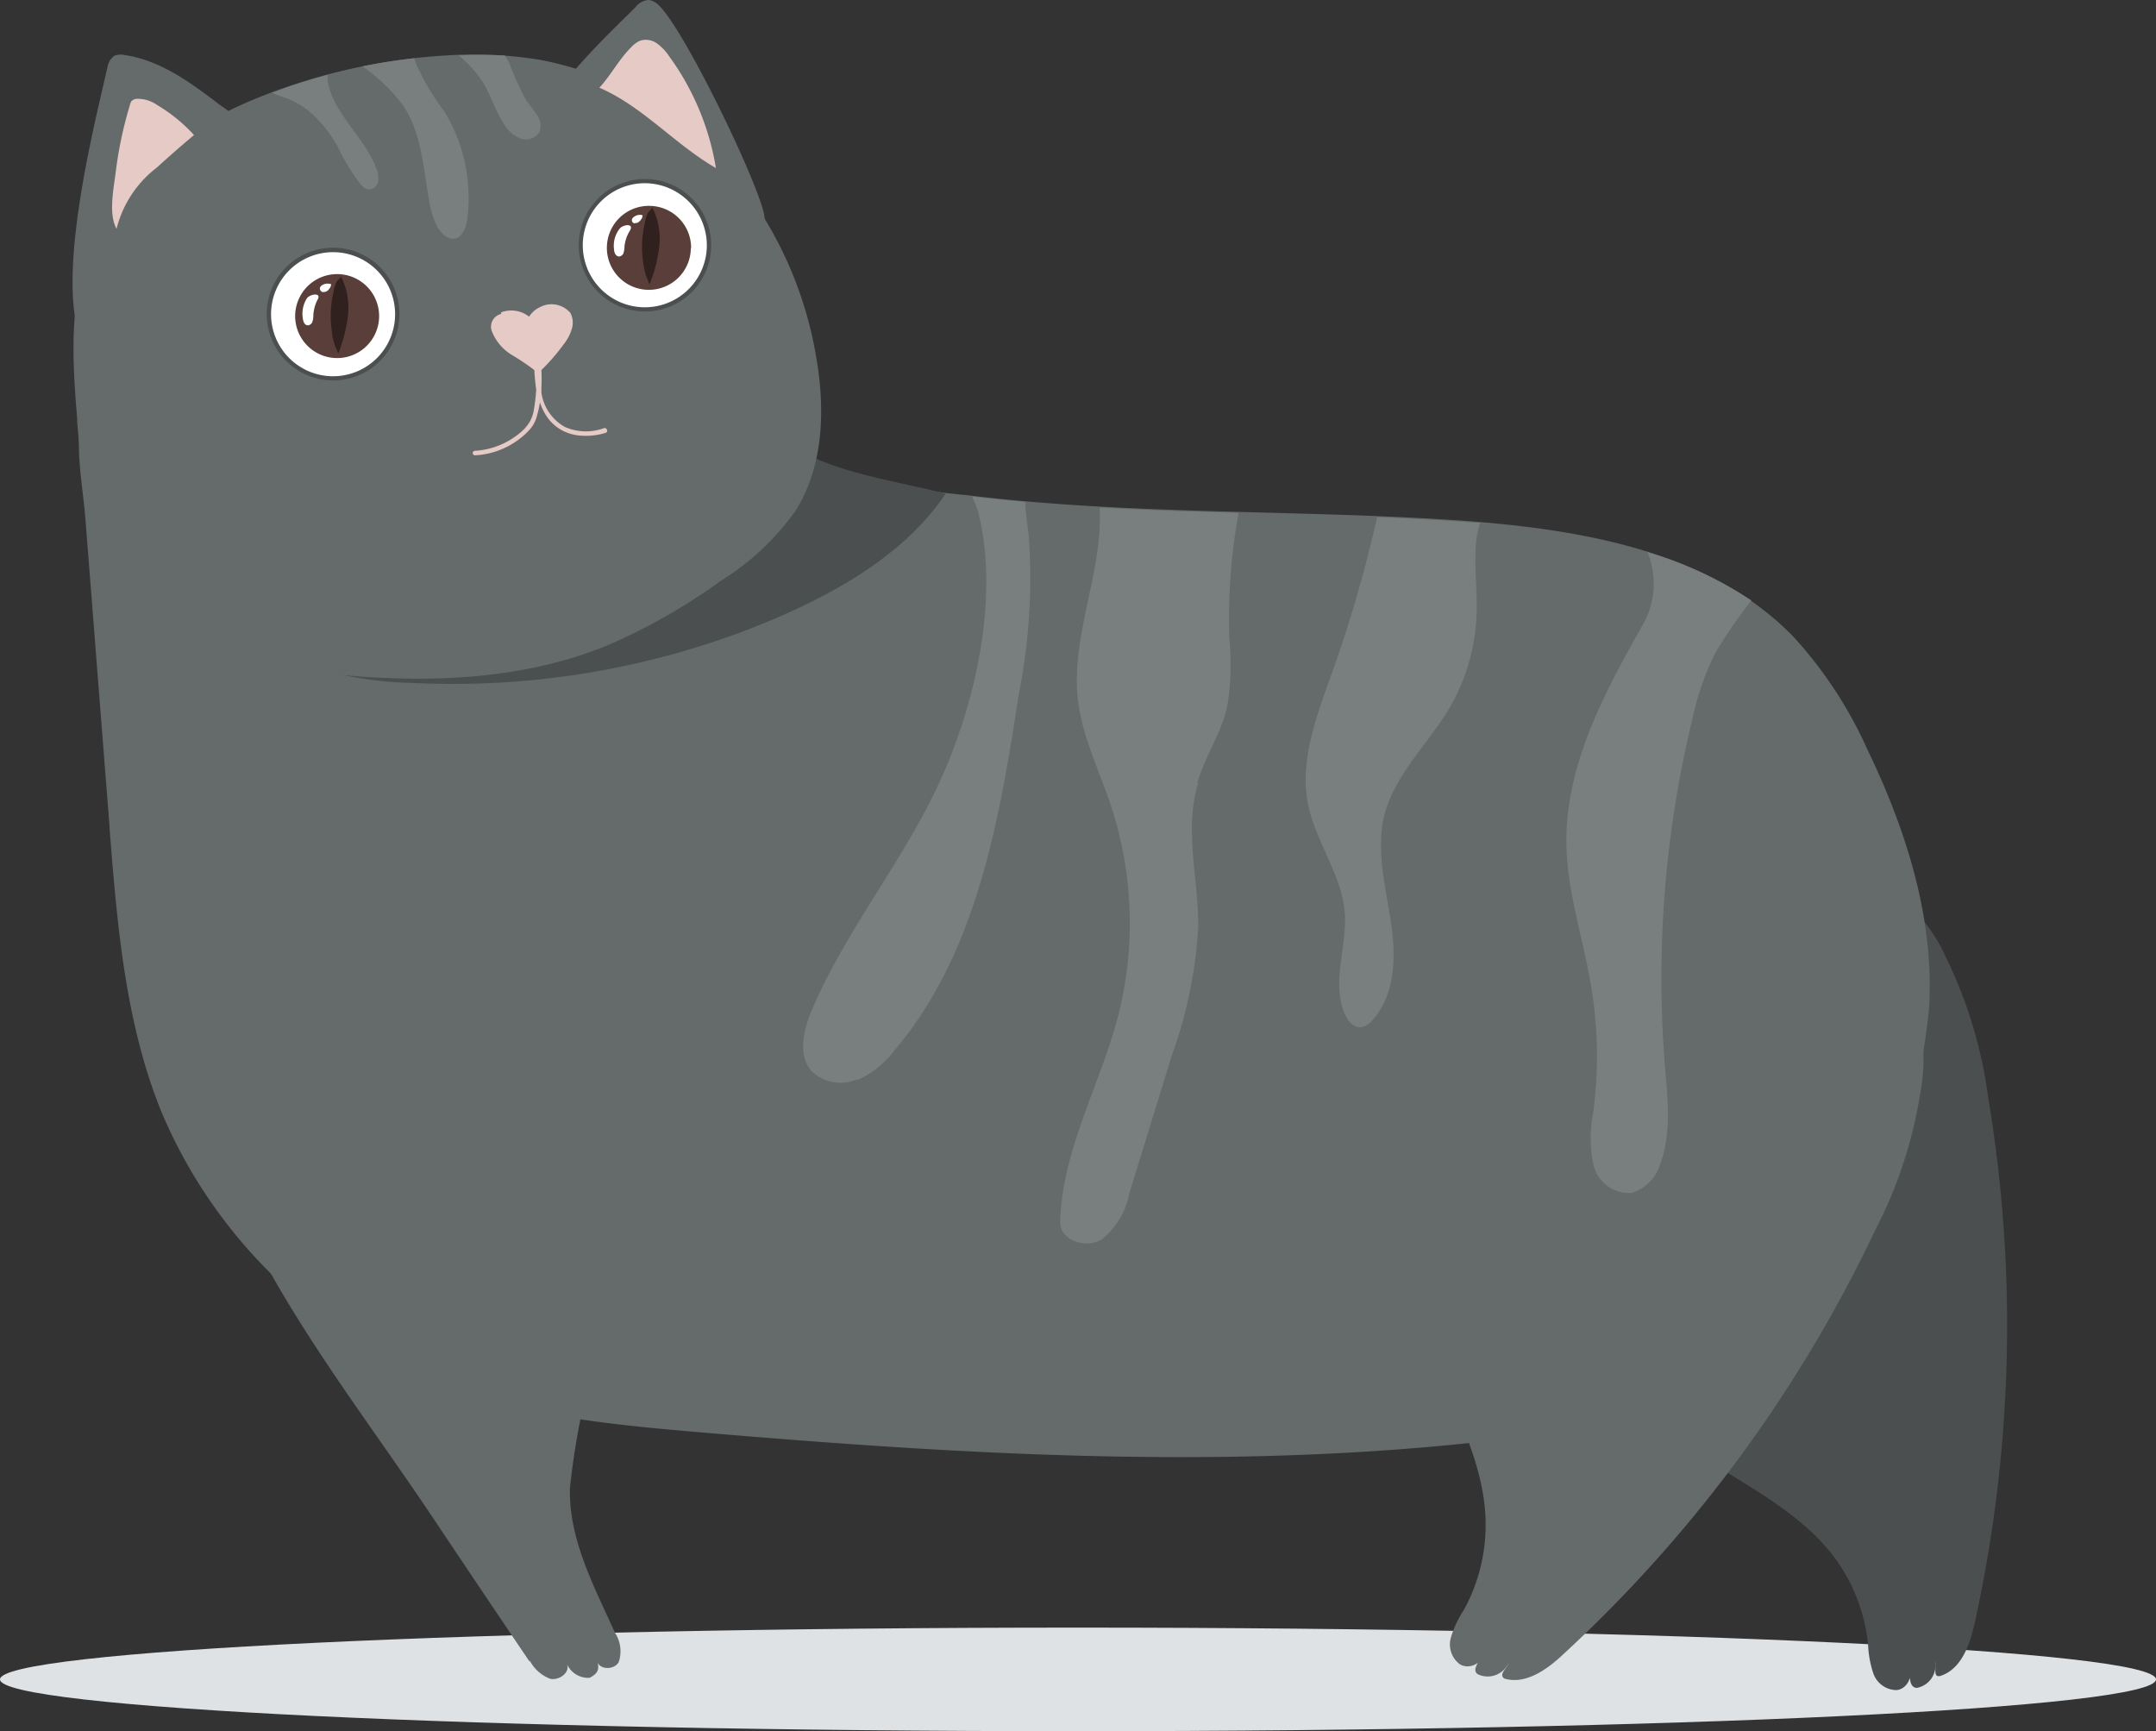 <svg xmlns="http://www.w3.org/2000/svg" viewBox="0 0 149.46 120"><rect x="0" y="0" width="149.46" height="120" fill="#333333" stroke="none"/><g id="Layer_2" data-name="Layer 2"><g id="Group_4443" data-name="Group 4443"><path id="Path_11784" data-name="Path 11784" d="M149.46,116.41c0,2-33.45,3.59-74.73,3.59S0,118.39,0,116.41s33.46-3.59,74.73-3.59,74.73,1.61,74.73,3.59" style="fill:#dfe2e5"/><path id="Path_11785" data-name="Path 11785" d="M105.06,77a21.61,21.61,0,0,0,2.88,13.7,31,31,0,0,0,9.86,10.14c3.26,2.16,6.92,3.93,9.28,7a12.2,12.2,0,0,1,2.42,6.14,7.11,7.11,0,0,0,.36,2,1.72,1.72,0,0,0,1.57,1.17c.69,0,1.26-.93.84-1.48.2.44,0,1.25.59,1.33a1.58,1.58,0,0,0,1.29-1.83v0c.12.35-.2,1.14.36,1,1.49-.48,2.07-2.23,2.4-3.75a95.83,95.83,0,0,0,.91-36.39,31.21,31.21,0,0,0-2.88-9.58,12.11,12.11,0,0,0-16-6.17,11.78,11.78,0,0,0-1.78,1c-5.42,3-11.2,9.37-12.11,15.67" style="fill:#4b4f4f"/><path id="Path_11787" data-name="Path 11787" d="M7.59,57.36c.53,6.69,1.08,13.5,3.6,19.71a34.78,34.78,0,0,0,21,19.46c5.25,1.75,10.81,2.28,16.32,2.75,20.66,1.76,41.57,2.94,62-.41,4.67-.77,9.52-1.87,13.14-4.93s5.39-7.35,7-11.65a43.75,43.75,0,0,0,3.08-12.43c.37-6.22-1.59-12.36-4.32-18a29.19,29.19,0,0,0-5.1-7.74c-5.68-5.84-14.4-7.37-22.53-8-11.58-.83-23.25-.38-34.77-1.8a37.65,37.65,0,0,1-12.19-3.16c-3.44-1.7-6.4-4.24-9.78-6.05C36.74,20.72,26.71,21,17.28,22c-4,.4-10.35,1.89-11.55,6.51-.6,2.29,0,5.05.18,7.36.27,3.4.54,6.79.8,10.19L7.6,57.36" style="fill:#656a6b"/><path id="Path_11788" data-name="Path 11788" d="M102.58,67.25a21.6,21.6,0,0,0-5.47,12.89,31.16,31.16,0,0,0,2.28,14c1.44,3.63,3.43,7.17,3.59,11.07a12.29,12.29,0,0,1-1.52,6.42,6.87,6.87,0,0,0-.88,1.88,1.71,1.71,0,0,0,.62,1.85c.59.37,1.56,0,1.53-.73-.09.48-.78,1.12-.27,1.43a1.59,1.59,0,0,0,2.11-.77v0c-.1.36-.7.76-.29,1.06,1.49.45,3-.65,4.11-1.7A95.78,95.78,0,0,0,130,85.26a31,31,0,0,0,3.12-9.5,12.12,12.12,0,0,0-9.58-14.21,12.36,12.36,0,0,0-2-.22c-6.15-.65-14.54,1.27-18.9,5.93" style="fill:#656a6b"/><path id="Path_11789" data-name="Path 11789" d="M36.72,115.1a2.7,2.7,0,0,0,1.4,1.26c.62.16,1.41-.42,1.19-1a1.61,1.61,0,0,0,1.56.94c.72-.36.64-.71.53-1.25,0,.69,1.16.76,1.49.16a2.33,2.33,0,0,0-.24-2c-1.46-3.23-3.23-6.51-3.14-10.06a52,52,0,0,1,.92-5.7,16,16,0,0,0-13.69-18h-.07c-4.84-.64-11.41,2.37-8.35,8,3.35,6.15,7.79,11.92,11.68,17.74q3.34,5,6.72,10" style="fill:#656a6b"/><path id="Path_11791" data-name="Path 11791" d="M54.64,31A43.72,43.72,0,0,1,20.05,45.7a25.8,25.8,0,0,0,8.56,1.64A57.43,57.43,0,0,0,51.43,43.8c5.26-2,11-4.89,14.13-9.59-4.07-1-7.56-1.42-10.77-3.32Z" style="fill:#4b4f4f"/><path id="Path_11792" data-name="Path 11792" d="M5.36,29.13C5,24.91,4.75,20.5,6.42,16.62c2.1-4.87,6.9-8.06,11.85-10A41.35,41.35,0,0,1,31,3.84a28.41,28.41,0,0,1,6.45.31,22.88,22.88,0,0,1,12.81,7.27A27,27,0,0,1,56.59,24.8c.62,3.6.51,7.54-1.46,10.63A17.93,17.93,0,0,1,50,40.24a41.24,41.24,0,0,1-8,4.54c-6.1,2.47-12.91,2.59-19.45,1.9-5.11-.54-10.63-1.82-13.77-5.88-2.54-3.28-3.1-7.65-3.44-11.67" style="fill:#656a6b"/><path id="Path_11793" data-name="Path 11793" d="M7.44,4.75a1.22,1.22,0,0,1,.48-.88,1.17,1.17,0,0,1,.69-.06c2.52.36,4.66,1.95,6.68,3.5A8.93,8.93,0,0,1,18,10.12c2.57,5-5.65,15.68-10.13,15.3-5.7-.5-1.18-17.2-.45-20.66" style="fill:#656a6b"/><path id="Path_11794" data-name="Path 11794" d="M44.07.48A1.22,1.22,0,0,1,45,0a1.2,1.2,0,0,1,.62.32C47.49,2,53.15,13.88,53,15.19,52.5,20.75,41.26,16.77,37.7,14,33.18,10.52,41.58,3,44.07.48" style="fill:#656a6b"/><path id="Path_11795" data-name="Path 11795" d="M26.88,19.39a4.45,4.45,0,0,1-8.18,3.23,4.45,4.45,0,1,0,8.67-2,4.29,4.29,0,0,0-.49-1.26" style="fill:#e9f1f4"/><path id="Path_11796" data-name="Path 11796" d="M27.54,21.78a4.45,4.45,0,1,1-4.45-4.45h0a4.45,4.45,0,0,1,4.45,4.45" style="fill:#fff"/><path id="Path_11797" data-name="Path 11797" d="M23.09,26.37a4.6,4.6,0,1,1,4.6-4.59,4.6,4.6,0,0,1-4.6,4.59m0-8.89a4.3,4.3,0,1,0,4.3,4.3,4.3,4.3,0,0,0-4.3-4.3" style="fill:#4b4f4f"/><path id="Path_11798" data-name="Path 11798" d="M26.28,22A2.91,2.91,0,1,1,23.37,19,2.91,2.91,0,0,1,26.28,22h0" style="fill:#593e39"/><path id="Path_11799" data-name="Path 11799" d="M23.43,24.55a10.4,10.4,0,0,0,.69-2.67,4.79,4.79,0,0,0-.47-2.69s-.29.29-.3.32a1.85,1.85,0,0,0-.22.7,7,7,0,0,0-.2,1.46,7.91,7.91,0,0,0,.1,1.46c0,.25.1.5.17.75s.27.57.23.67" style="fill:#30211f"/><path id="Path_11800" data-name="Path 11800" d="M21,22.11a.71.71,0,0,0,.09.28.3.3,0,0,0,.23.16.35.35,0,0,0,.33-.23,1.25,1.25,0,0,0,.07-.43A2.67,2.67,0,0,1,22,20.8c.34-.55-.49-.43-.72-.13A2,2,0,0,0,21,22.11" style="fill:#fff"/><path id="Path_11801" data-name="Path 11801" d="M22.41,20.24a.43.43,0,0,0,.32-.11,1,1,0,0,0,.2-.28c0-.05.05-.12,0-.17l-.06,0a.68.68,0,0,0-.64.17.24.24,0,0,0,.05.35.16.16,0,0,0,.11.05" style="fill:#fff"/><path id="Path_11802" data-name="Path 11802" d="M48.5,14.62a4.45,4.45,0,0,1-8.18,3.23,4.45,4.45,0,1,0,8.67-2,4.65,4.65,0,0,0-.49-1.25" style="fill:#e9f1f4"/><path id="Path_11803" data-name="Path 11803" d="M49.15,17a4.45,4.45,0,1,1-4.44-4.45A4.44,4.44,0,0,1,49.15,17h0" style="fill:#fff"/><path id="Path_11804" data-name="Path 11804" d="M44.71,21.59A4.59,4.59,0,1,1,49.3,17a4.58,4.58,0,0,1-4.59,4.59m0-8.89A4.3,4.3,0,1,0,49,17a4.31,4.31,0,0,0-4.3-4.3" style="fill:#4b4f4f"/><path id="Path_11805" data-name="Path 11805" d="M47.89,17.18A2.91,2.91,0,1,1,45,14.27a2.91,2.91,0,0,1,2.91,2.91h0" style="fill:#593e39"/><path id="Path_11806" data-name="Path 11806" d="M45,19.77a9.93,9.93,0,0,0,.7-2.67,4.71,4.71,0,0,0-.47-2.69s-.29.29-.3.32a1.91,1.91,0,0,0-.22.7,7.23,7.23,0,0,0-.2,1.46,8.08,8.08,0,0,0,.1,1.47c.05.25.1.5.17.74s.27.58.23.67" style="fill:#30211f"/><path id="Path_11807" data-name="Path 11807" d="M42.57,17.34a.71.71,0,0,0,.09.28.33.33,0,0,0,.23.16.36.36,0,0,0,.33-.23,1.61,1.61,0,0,0,.07-.43A2.48,2.48,0,0,1,43.66,16c.34-.56-.5-.44-.72-.13a1.91,1.91,0,0,0-.37,1.44" style="fill:#fff"/><path id="Path_11808" data-name="Path 11808" d="M44,15.46a.37.37,0,0,0,.32-.11.9.9,0,0,0,.2-.27c0-.06.05-.13,0-.17a.09.09,0,0,0,0,0,.69.69,0,0,0-.64.18.24.24,0,0,0,0,.35l.12.05" style="fill:#fff"/><path id="Path_11809" data-name="Path 11809" d="M9,7.3A.84.84,0,0,1,9.12,7a.61.61,0,0,1,.36-.15,2.33,2.33,0,0,1,1.4.42,11.27,11.27,0,0,1,2.57,2.09c-.87.73-1.73,1.48-2.57,2.25a7.68,7.68,0,0,0-2.8,4.25c-.59-1.06-.18-2.87-.05-4A27.53,27.53,0,0,1,9,7.3" style="fill:#e5cac6"/><path id="Path_11810" data-name="Path 11810" d="M43.75,3.28a1.89,1.89,0,0,1,.6-.45A1.31,1.31,0,0,1,45.53,3a3.43,3.43,0,0,1,.85.89,18.16,18.16,0,0,1,3.25,7.76C46.77,10,44.56,7.38,41.55,6.08c.8-.87,1.34-1.94,2.2-2.8" style="fill:#e5cac6"/><path id="Path_11811" data-name="Path 11811" d="M34.74,21.76A.91.91,0,0,0,34.11,23a3.36,3.36,0,0,0,1.4,1.62,16,16,0,0,1,1.8,1.24,13.75,13.75,0,0,0,1.77-2,3.09,3.09,0,0,0,.54-1,1.45,1.45,0,0,0-.08-1.17,1.72,1.72,0,0,0-2.13-.39,1.76,1.76,0,0,0-.73.65,2,2,0,0,0-1.94-.3" style="fill:#e5cac6"/><path id="Path_11812" data-name="Path 11812" d="M42.06,29.76a.16.16,0,0,0-.2-.08,3.63,3.63,0,0,1-2.71-.09,3.26,3.26,0,0,1-1.62-2.38,1.43,1.43,0,0,0,0-.22s0-.08,0-.12a11,11,0,0,0-.1-2.22.16.16,0,0,0-.18-.13.16.16,0,0,0-.13.17c0,.11,0,.22,0,.34a.15.15,0,0,0-.09.16,13.64,13.64,0,0,0,.14,1.8A12.39,12.39,0,0,1,37,28.46a2.56,2.56,0,0,1-.29.8,2.91,2.91,0,0,1-.53.63,5.36,5.36,0,0,1-3.27,1.36.16.16,0,0,0-.14.17.16.16,0,0,0,.18.14,5.55,5.55,0,0,0,3.27-1.3,4.24,4.24,0,0,0,.63-.64,2.28,2.28,0,0,0,.38-.82,7,7,0,0,0,.2-.91,3.84,3.84,0,0,0,.36.8,3,3,0,0,0,1.12,1.11,3.15,3.15,0,0,0,1.41.4A4.61,4.61,0,0,0,42,30a.15.15,0,0,0,.08-.2" style="fill:#e5cac6"/><path id="Path_11813" data-name="Path 11813" d="M59.41,74.88a6.8,6.8,0,0,0,2.66-2.15C67.74,66,69.29,56.8,70.63,48.09a40.83,40.83,0,0,0,.68-11c-.09-.76-.22-1.53-.24-2.3-1.23-.1-2.46-.23-3.69-.38a7.75,7.75,0,0,1,.41,1c1.51,5.85-.12,13.18-2.55,18.57-2.52,5.58-6.54,10.38-8.95,16-.58,1.37-1,3.08-.07,4.22a2.89,2.89,0,0,0,3.19.62" style="fill:#797f7f"/><path id="Path_11814" data-name="Path 11814" d="M114.2,38.26A5.74,5.74,0,0,1,114,43.1c-2.72,4.81-5.52,9.93-5.41,15.46.06,3.26,1.13,6.4,1.68,9.61a29.71,29.71,0,0,1,.18,8.93,9,9,0,0,0,0,3.59,2.54,2.54,0,0,0,2.64,2,2.93,2.93,0,0,0,2-2c.79-2.13.52-4.48.33-6.74a76.31,76.31,0,0,1,1.92-24.19,19.18,19.18,0,0,1,1.58-4.53,37.3,37.3,0,0,1,2.49-3.61,26.35,26.35,0,0,0-7.09-3.31" style="fill:#797f7f"/><path id="Path_11815" data-name="Path 11815" d="M83,54.26c.53-1.81,1.64-3.42,2.07-5.26a17.77,17.77,0,0,0,.15-4.72,41.18,41.18,0,0,1,.64-8.73c-3.21-.08-6.42-.19-9.63-.37.25,4.43-2,8.84-1.51,13.29.29,2.57,1.48,4.94,2.3,7.39a26,26,0,0,1,.48,14.61c-1.26,4.8-3.9,9.3-4,14.26,0,1.27,1.8,1.85,2.88,1.18a5.41,5.41,0,0,0,1.91-3.2l2.94-9.54a31.48,31.48,0,0,0,1.84-9c0-3.32-1-6.72,0-9.91" style="fill:#797f7f"/><path id="Path_11816" data-name="Path 11816" d="M101.85,36.2c-2.14-.16-4.27-.27-6.41-.35,0,.27-.1.54-.16.8a90.18,90.18,0,0,1-2.92,9.92c-1.06,3-2.31,6.13-1.67,9.24.54,2.58,2.33,4.83,2.53,7.46.18,2.34-.94,4.81,0,7,.21.49.62,1,1.15.93a1.3,1.3,0,0,0,.76-.47c1.63-1.79,1.65-4.5,1.28-6.9s-1-4.83-.48-7.18c.67-2.85,3-5,4.5-7.49a13.88,13.88,0,0,0,1.94-7.25c0-1.87-.33-4,.24-5.66l-.72-.05" style="fill:#797f7f"/><path id="Path_11823" data-name="Path 11823" d="M25,12.77a.94.94,0,0,0,.57.36.66.66,0,0,0,.64-.55,1.54,1.54,0,0,0-.12-.9c-.8-2.16-2.93-3.73-3.37-6a2.7,2.7,0,0,1,0-.49,40.31,40.31,0,0,0-3.86,1.24,5.74,5.74,0,0,0,.9.34A5.6,5.6,0,0,1,21.75,8a9,9,0,0,1,1.66,2.16A13.57,13.57,0,0,0,25,12.77" style="fill:#797f7f"/><path id="Path_11824" data-name="Path 11824" d="M30.37,15.8c.26.43.71.84,1.2.73s.74-.77.82-1.31a11.53,11.53,0,0,0-1.59-7.5,16.36,16.36,0,0,1-2-3.4c0-.1-.06-.19-.08-.28-1.21.13-2.4.32-3.59.56l0,0A12.32,12.32,0,0,1,27.94,7.3c1.28,1.89,1.39,4.29,1.8,6.53a6.08,6.08,0,0,0,.63,2" style="fill:#797f7f"/><path id="Path_11825" data-name="Path 11825" d="M31.75,3.81A8.07,8.07,0,0,1,33.41,5.6c.58.9.9,2,1.46,2.88A2.44,2.44,0,0,0,36,9.57a1.12,1.12,0,0,0,1.39-.41A1.25,1.25,0,0,0,37.24,8a11.3,11.3,0,0,0-.74-1,20.35,20.35,0,0,1-1.17-2.56A4.78,4.78,0,0,0,35,3.85a30.86,30.86,0,0,0-3.19,0" style="fill:#797f7f"/></g></g></svg>